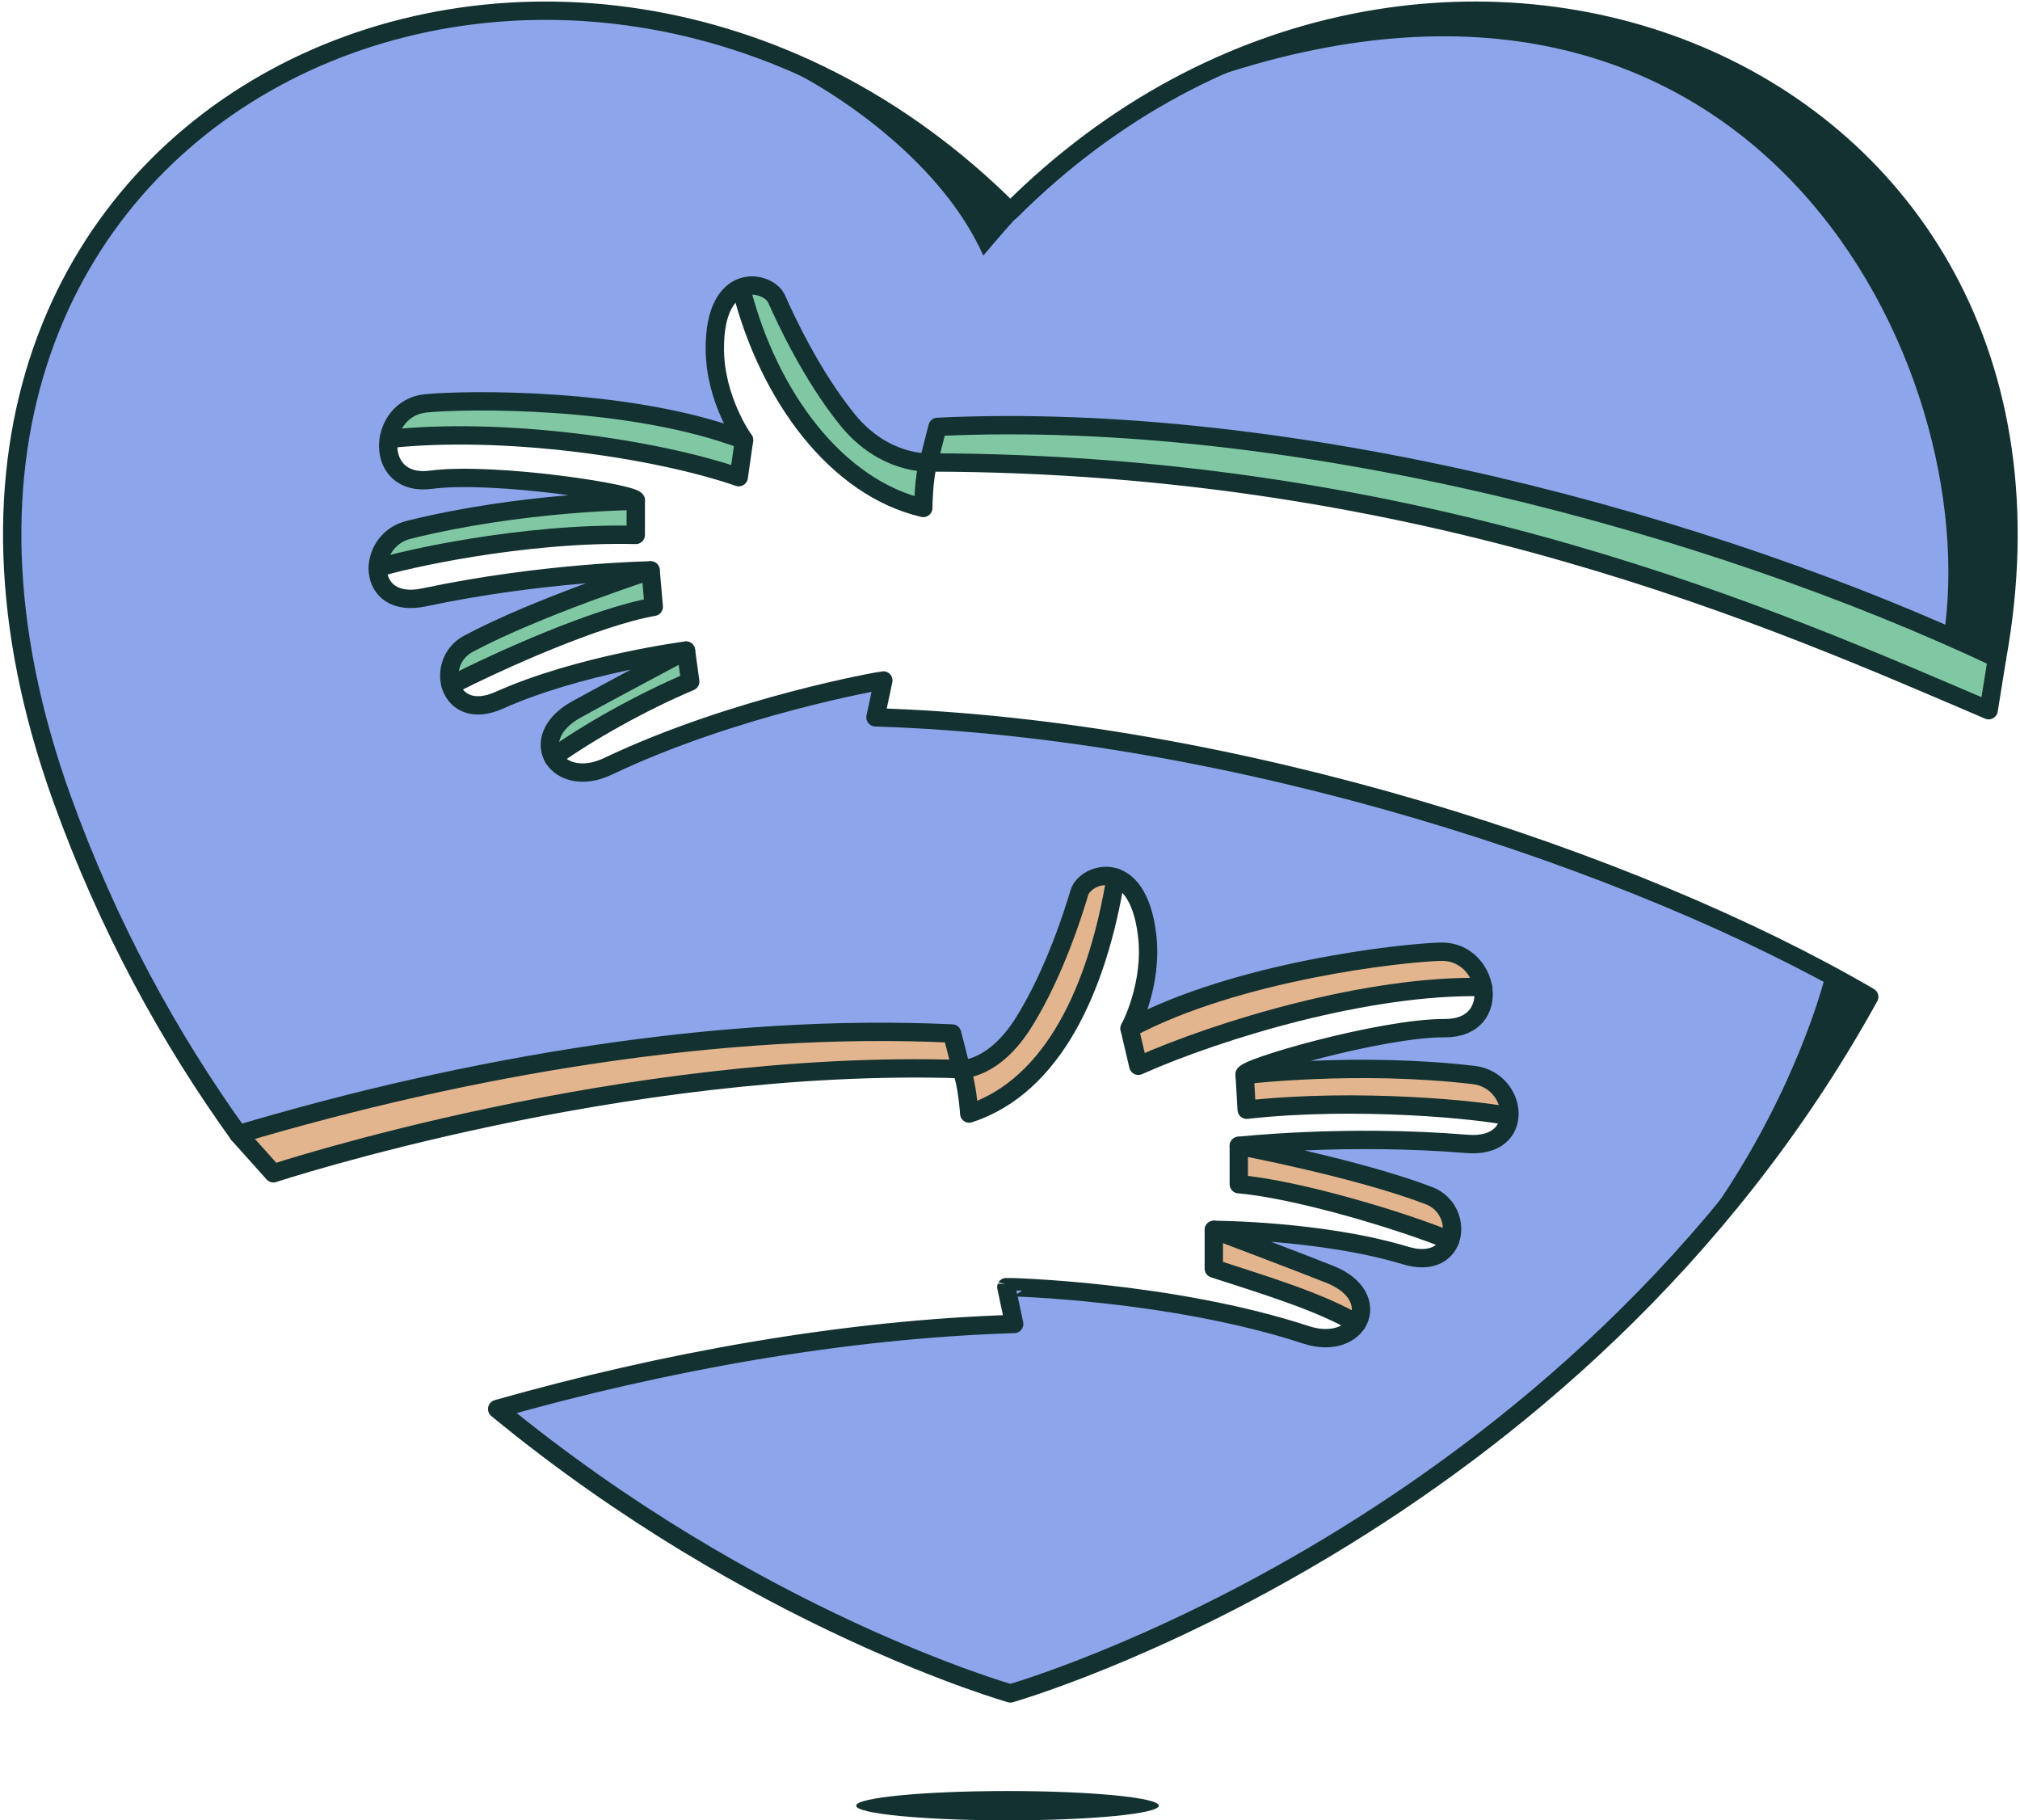 <svg width="414" height="373" fill="none" xmlns="http://www.w3.org/2000/svg"><path d="m207.068 346.989 28.818-11.037 38.297-20.199 32.446-22.521 28.588-25.406 23.293-26.383 19.297-40.848-58.83-26.835-53.969-14.695-42.327-8.172-43.249-3.908.881-7.442-37.078 9.893-22.813 8.46-3.7-.133-3.967-3.041.927-5.42 6.214-4.89 17.318-9.913-21.811 3.57-15.73 6.214-5.818-1.19-1.85-6.08 2.38-4.89 33.312-14.674-31.858 3.04-13.484 2.38-4.493-3.571-.134-6.213 3.967-4.23 22.604-4.364 20.358-2.644-12.161-2.777-21.547-1.85-7.8-.133-4.097-4.493 2.51-7.667 5.553-2.51 29.875.397 19.827 2.51 14.937 4.363-5.157-10.97.263-14.807 6.347-5.817 5.287 1.72 10.84 20.754 9.121 10.84 11.366 3.174 2.907-7.007 42.038.66 48.382 6.347 41.245 8.724 53.009 17.714 27.628 10.577-7.801-65.832-39.241-45.626S316.793 4.47 316.033 4.47c-.76 0-35.637.76-35.637.76l-33.866 9.04-27.745 17.686-14.933 14.294-28.592-27.532L143.385 5.48l-38.652-3.6-32.826 6.991-25.202 12.812-18.85 16.733-15.25 23.932-8.748 25.39-.502 40.146 8.878 36.643 17.76 37.892 18.633 29.265 65.407-15.384 53.026-4.752 28.137.25 1.749 8.006 7.129-3.504 10.005-13.008 8.256-23.013 5.754-1.002 5.88 4.627 1.248 16.006-3.253 10.256 31.516-10.883 31.515-4.376 6.005 2.376 3.253 7.003-3.503 5.754-19.635 2.251-22.513 6.627 33.14.877 13.384.877 4.126 6.005-1.128 5.88-6.005 2.376-34.016-1.249-4.502 1.374 4.877 3.504 26.388 7.003 3.002 6.627-3.875 5.504-8.13-.126-32.142-5.253 11.63 6.627 11.88 5.128 1.127 6.627-5.754 3.629-7.504-2-50.148-8.506h-8.628l1.249 7.378-37.144 3.629-41.396 7.129-26.262 6.752 16.382 13.384 19.885 13.258 24.763 13.505 43.25 18.14.017-.008Z" fill="#8DA5EA"/><path d="m406.821 144.843 1.712-10.528-17.998-7.47-51.405-19.26-34.543-8.82-39.871-7.349-55.306-4.042-16.674.196-2.911 7.008-10.732-2.978-10.473-12.31-10.122-19.48-5.291-1.717.714 9.07 11.392 20.946 11.024 11.024 12.127 5.329 2.021-8.452 8.268-.919 49.059 2.573 50.528 9.186 51.079 15.251 37.667 15.25 19.735 7.492ZM151.461 89.62l-28.671-6.242-36.289-.147-5.662 3.922-.727 2.61 38.615.801 29.686 5.513 2.831.943.217-7.4ZM129.467 102.395l-37.742 4.572-11.684 2.756-2.977 6.168 9.003-1.595 27.87-3.846 16.185-.873-.655-7.182ZM132.879 116.981l-25.185 9.58-13.718 6.535-1.595 6.748 6.243-2.033 26.199-11.321 9.075-2.397-1.019-7.112ZM140.358 133.096l-19.163 10.013-8.131 6.753 1.307 5.078 26.567-15.748-.58-6.096Z" fill="#80C8A3"/><path d="m49.704 232.022 6.965 8.348 56.688-14.883 42.461-5.224 40.932-1.015 1.599 8.928 10.014-5.011 9.583-10.306 8.928-22.066 1.667-11.32-5.588.797-5.733 13.355-7.187 15.459-6.602 8.201-6.97.439-2.321-5.955-40.285.146-33.386 4.209-31.57 5.809-39.195 10.089ZM232.169 209.885l23.372-7.984 34.694-6.606 8.564.217 5.153 5.734s-14.152 1.816-14.369 1.816c-.217 0-33.023 5.805-33.023 5.805l-22.646 9.074-1.741-8.056h-.004ZM255.541 219.683l28.526-1.015 21.627 2.322 3.7 7.328s-13.935-1.16-14.152-1.16l-39.918-.071.217-7.404ZM253.654 234.708l21.773 5.007 20.834 6.894.944 7.116-24.609-7.696-17.998-3.412-.944-7.909ZM248.793 251.979l20.683 7.696 8.565 4.86.146 5.88-17.856-7.329-11.83-3.486.292-7.621Z" fill="#E2B58E"/><path d="M398.357 130.46C406.78 75.451 360.281-21.308 249.24 15.632c49.196-27.995 100.43-5.324 111.146 1.783 10.711 7.107 33.315 23.498 41.771 44.636 8.456 21.138 12.966 50.896 7.416 71.228-6.669-1.374-11.212-2.819-11.212-2.819h-.004ZM373.919 200.595s-5.955 24.019-24.429 49.68c13.351-14.519 25.74-33.323 33.604-46.018-4.406-2.514-9.175-3.662-9.175-3.662ZM208.129 44.78c-3.22 3.549-6.602 7.591-6.602 7.591-8.168-18.399-28.559-32.764-41.505-38.944 17.41 6.188 37.872 20.708 37.872 20.708l10.231 10.644h.004ZM206.483 373c17.129 0 31.014-1.344 31.014-3.002 0-1.659-13.885-3.003-31.014-3.003-17.129 0-31.014 1.344-31.014 3.003 0 1.658 13.885 3.002 31.014 3.002Z" fill="#133130"/><path d="M146.501 71.555c.062 10.431 5.988 18.624 5.988 18.624-23.372-8.882-57.18-8.33-65.24-7.529-10.005 1.007-10.857 17.238 1.082 15.652 12.953-1.717 42.995 2.969 41.967 4.326 0 0-23.326.154-46.577 5.95-8.853 2.214-8.883 16.378 3.156 13.835 24.488-5.19 46.461-5.533 46.461-5.533s-23.397 7.567-37.378 15.058c-7.086 3.809-4.172 16.257 6.352 11.551 16.357-7.329 38.276-10.181 38.276-10.181s-18.144 9.646-22.546 12.118c-10.64 5.98-3.829 16.541 6.548 11.605 26.074-12.402 56.074-17.601 56.45-17.601l-1.608 7.558c73.575 2.276 155.598 29.231 203.662 57.273-60.767 110.076-176.022 142.727-176.022 142.727s-52.411-14.849-105.182-58.278c34.2-9.697 71.028-16.341 105.963-17.418l-1.608-7.558c.025-.063 33.812.735 61.411 9.779 10.916 3.583 16.332-7.754 5.019-12.339-4.673-1.896-23.898-9.162-23.898-9.162s22.107.054 39.257 5.245c11.033 3.34 12.357-9.388 4.836-12.256-14.816-5.663-38.982-10.206-38.982-10.206s21.844-2.447 46.787-.401c12.264 1.006 10.435-13.046 1.378-14.115-23.799-2.81-46.958-.008-46.958-.008-1.19-1.215 28.016-9.671 41.078-9.6 12.047.054 9.145-15.94-.906-15.66-8.101.217-41.705 3.955-63.762 15.731 0 0 4.844-8.874 3.583-19.235-1.967-16.231-12.657-12.636-13.872-8.602-1.207 4.038-5.036 16.34-11.296 26.421-6.251 10.089-12.92 9.742-12.92 9.742l-1.867-7.295c-46.949-2.222-99.323 6.661-146.264 20.641-14.17-19.697-26.693-42.46-36.143-68.676C-38.729 20.977 116.105-47.637 207.068 43.33c84.608-84.599 224.437-31.181 202.221 91.54-58.441-27.578-144.306-50.858-217.137-47.405l-1.871 7.295s-9.074.497-16.558-8.71c-7.483-9.217-12.845-20.938-14.553-24.784-1.707-3.855-12.774-6.06-12.665 10.29h-.004Z" stroke="#133130" stroke-width="3.758" stroke-linecap="round" stroke-linejoin="round"/><path d="m48.864 232.415 7.166 8.001s71.658-23.585 140.965-21.347c1.257 2.936 1.646 9.108 1.646 9.108 17.384-5.684 26.354-25.995 30.02-48.349M231.505 210.742l1.791 7.642c16.645-7.417 47.2-16.637 70.635-16.127M255.095 220.275l.417 7.116c22.943-2.547 48.269.113 53.372 1.29M253.889 234.799v7.855c11.805 1.002 33.152 7.378 43.291 11.538M248.772 252.012v7.93c10.474 3.395 22.057 6.919 29.29 11.266M409.289 134.87l-1.712 10.657c-43.008-18.361-114.762-50.649-217.301-50.766-.998 3.032-1.048 9.325-1.048 9.325-17.814-4.16-31.699-22.888-37.287-44.84M152.493 90.18l-1.09 7.596c-17.225-5.947-48.419-10.365-71.72-7.83M130.303 102.628v6.978c-23.076-.556-47.893 5.136-52.875 6.748M133.342 116.881l.647 7.462c-11.675 2.021-31.866 11.087-41.608 16.102M140.592 133.309l.873 6.347c-10.143 4.289-21.272 10.577-28.1 15.534" stroke="#133130" stroke-width="3.758" stroke-linecap="round" stroke-linejoin="round"/></svg>
